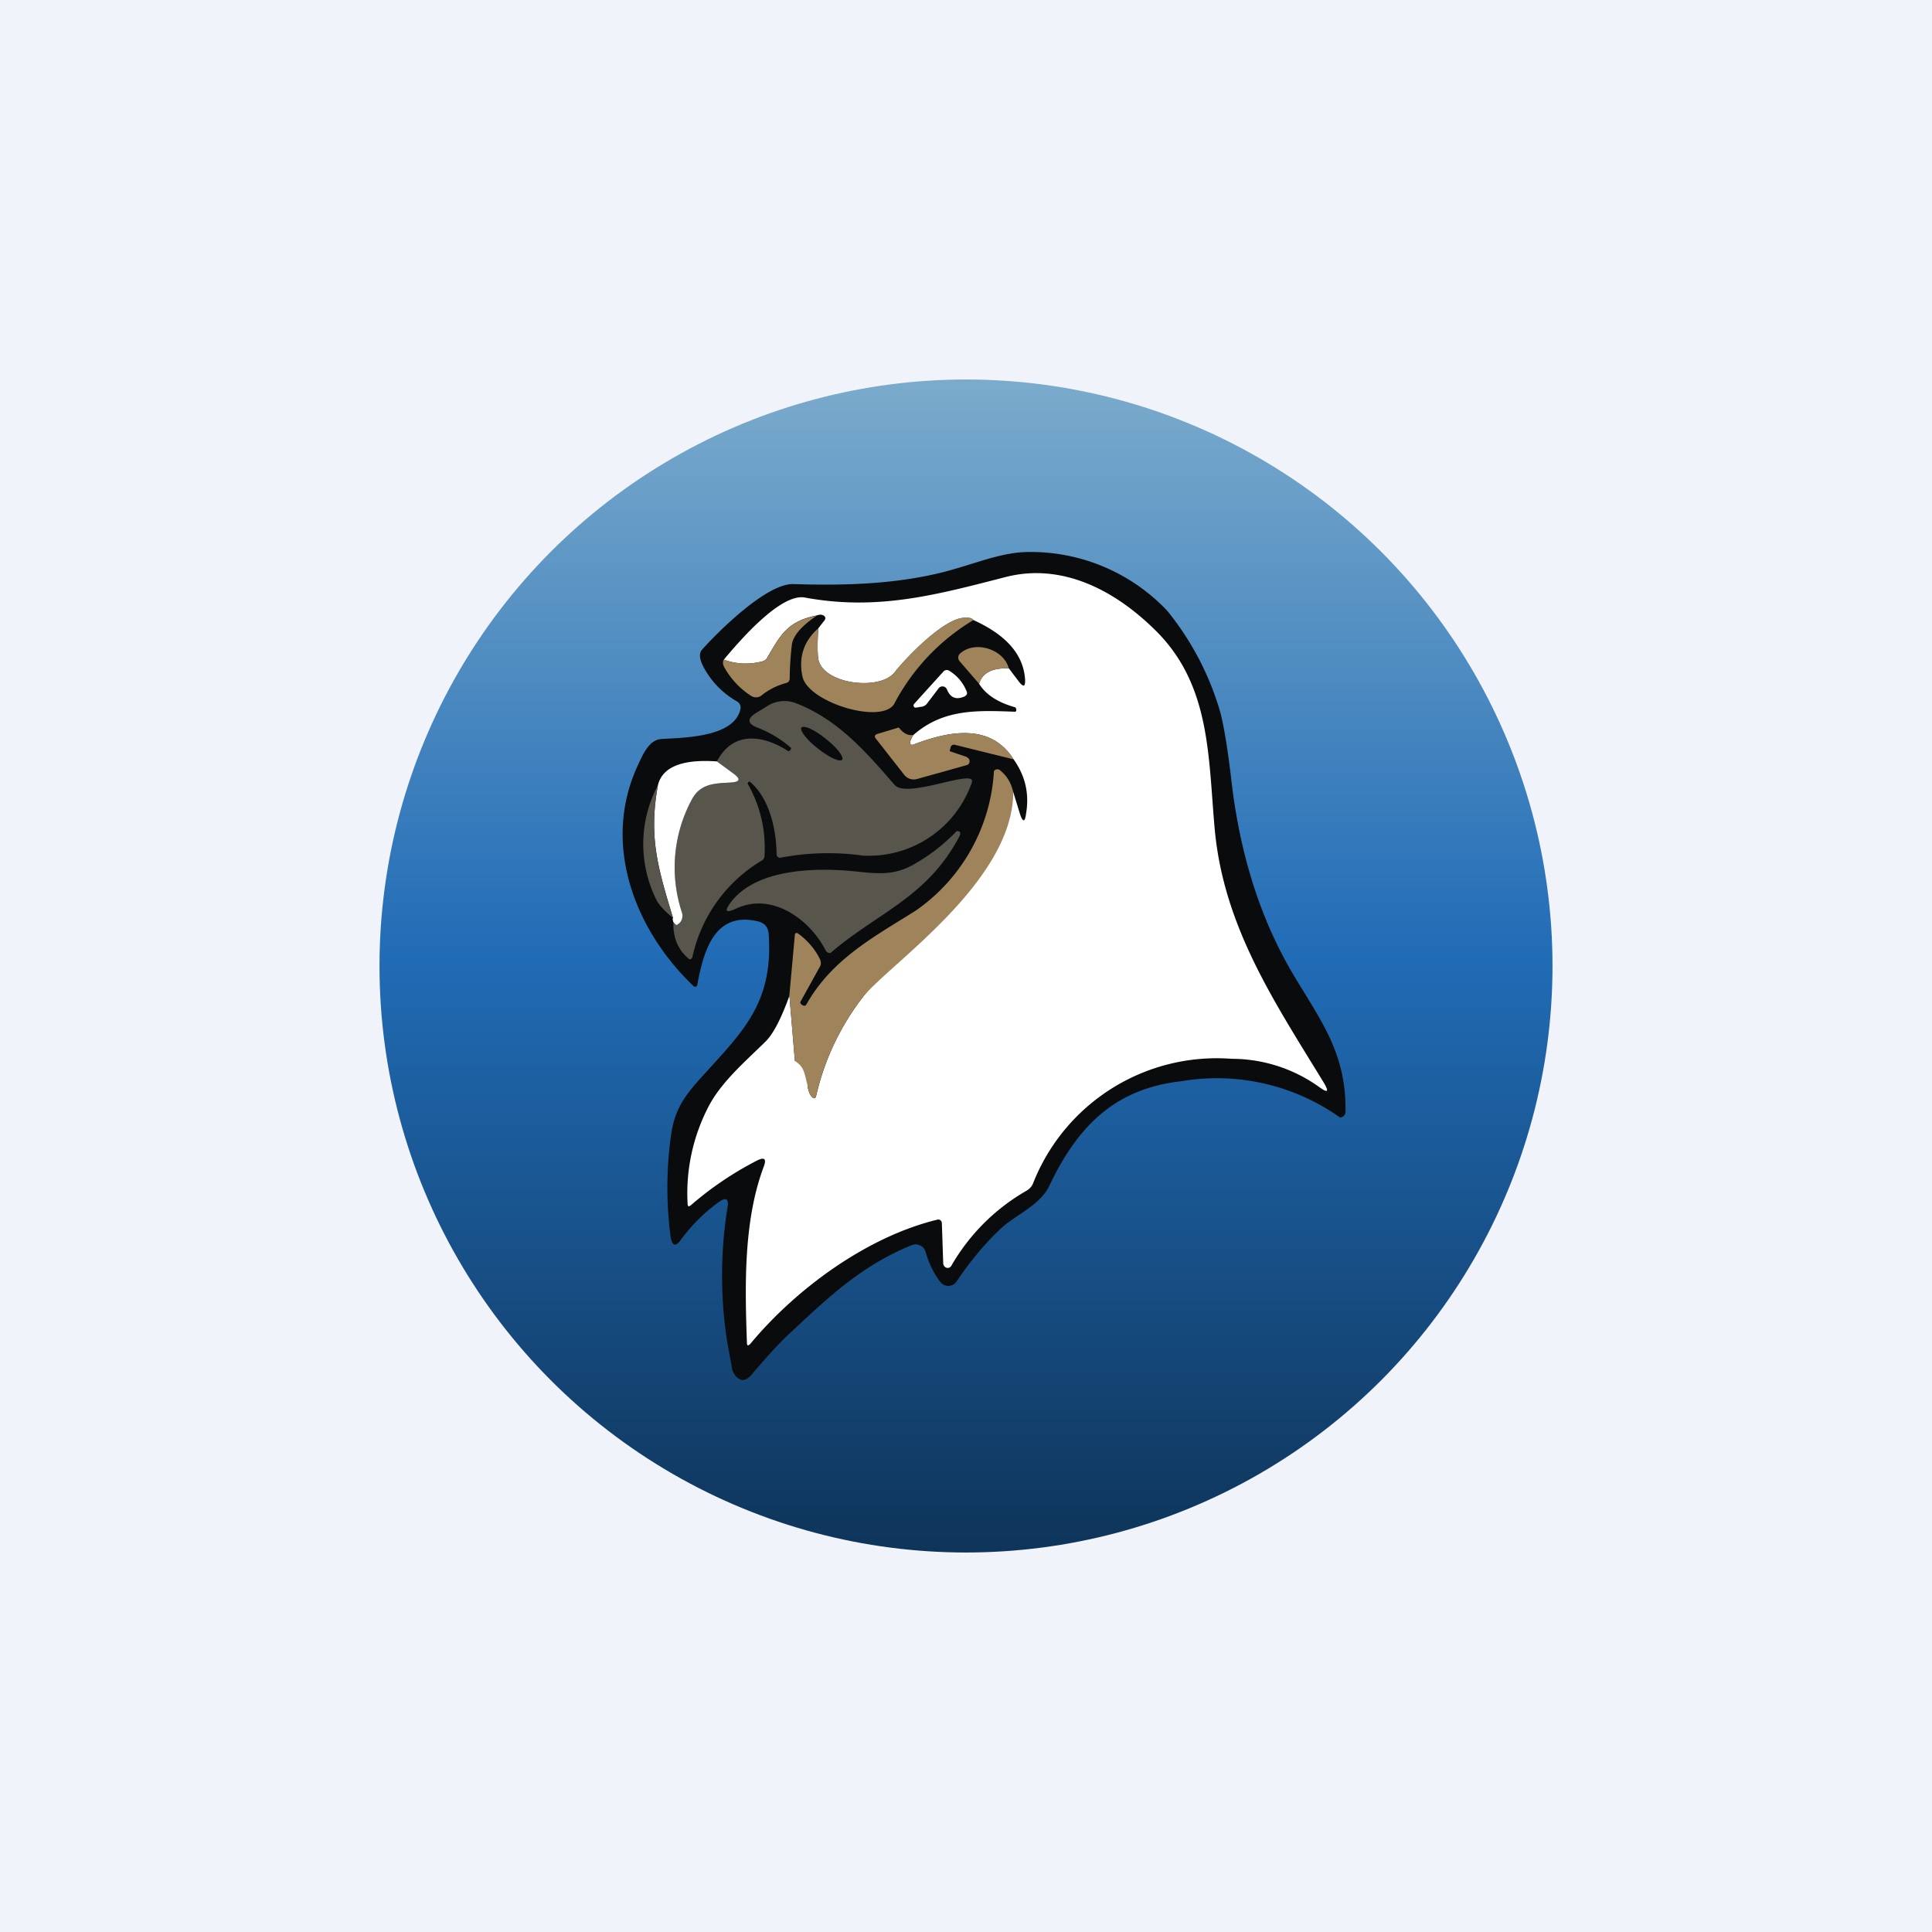 ﻿<?xml version="1.0" standalone="no"?>
<!DOCTYPE svg PUBLIC "-//W3C//DTD SVG 1.1//EN" 
"http://www.w3.org/Graphics/SVG/1.1/DTD/svg11.dtd">
<svg width="56" height="56" viewBox="0 0 56 56" xmlns="http://www.w3.org/2000/svg"><path fill="#F0F3FA" d="M0 0h56v56H0z"/><circle cx="17" cy="17" r="17" transform="matrix(-1 0 0 1 45 11)" fill="url(#aaxpd0rbk)"/><path d="M33.83 17.7a8.33 8.33 0 0 1 1.51 2.84c.11.36.23 1.04.35 2.06.22 1.93.74 3.81 1.71 5.5.82 1.41 1.63 2.36 1.6 4.13 0 .09-.08.16-.16.16a6.17 6.17 0 0 0-4.6-1.05c-1.96.22-3.02 1.34-3.83 3.04-.26.55-.98.84-1.39 1.22-.47.44-.9.96-1.29 1.54a.29.29 0 0 1-.48.01c-.2-.26-.33-.55-.42-.86a.3.3 0 0 0-.28-.22.3.3 0 0 0-.12.02c-1.52.62-2.48 1.57-3.67 2.68-.34.34-.66.7-.97 1.07-.1.12-.2.17-.28.16-.14-.03-.26-.17-.29-.33l-.14-.77a12.45 12.45 0 0 1 0-3.86c.06-.3-.03-.36-.27-.18-.41.3-.77.66-1.07 1.07-.16.22-.25.19-.3-.07-.13-.98-.13-1.99.02-3.02.1-.64.35-1.02.75-1.48 1.24-1.39 2.22-2.2 2.07-4.3-.02-.2-.13-.32-.34-.36-1.25-.28-1.55.9-1.73 1.85l-.01.03a.07.07 0 0 1-.1 0c-1.68-1.6-2.68-4.1-1.61-6.4.17-.37.34-.74.69-.76.74-.04 2.1-.07 2.28-.86a.2.2 0 0 0-.1-.23 2.48 2.48 0 0 1-.98-1.02c-.11-.22-.12-.38-.03-.48.5-.56 1.9-1.94 2.66-1.9 1.54.05 3.18 0 4.67-.44.7-.2 1.4-.48 2.1-.49a5.45 5.45 0 0 1 4.05 1.7Z" fill="#090B0C"/><path d="m22.88 28.84.16 1.91c.26.06.38.3.37.73.02.13.05.23.11.3.07.08.12.07.14-.03a7.37 7.37 0 0 1 1.32-2.81c1.44-1.9 4.3-3.18 4.13-6.06-.01-.03.05-.05.06-.01l.02.05c.02.02.04.03.06.02a.2.2 0 0 1 .12.02l.2.65c.08.23.14.22.17-.02.1-.58-.02-1.1-.36-1.58-.67-1.06-1.88-.82-2.9-.43-.07.03-.1 0-.1-.08.02-.06.05-.13.1-.2.87-.76 1.86-.71 2.94-.67.06 0 .04-.12 0-.13-.5-.14-.85-.37-1.04-.68.09-.32.38-.46.86-.45l.28.37c.15.2.21.17.19-.08-.06-.7-.55-1.26-1.5-1.69-.03-.05-.13-.08-.3-.06-.57.05-1.63 1.13-1.98 1.58-.45.56-2.17.33-2.22-.45-.02-.26-.01-.54.01-.83l.18-.23c.04-.06.03-.1-.03-.14-.05-.03-.12-.03-.2 0-.86.17-1.06.59-1.43 1.22a.22.22 0 0 1-.14.11c-.4.1-.76.08-1.12-.05.47-.56 1.65-1.93 2.35-1.8 2.11.39 3.82-.08 5.84-.6 1.6-.4 3.13.36 4.35 1.58 1.58 1.58 1.5 3.66 1.69 5.74.26 2.82 1.73 5 3.16 7.34.16.27.12.31-.13.13a4.35 4.35 0 0 0-2.54-.82 5.72 5.72 0 0 0-5.76 3.62.44.44 0 0 1-.18.2 5.89 5.89 0 0 0-2.18 2.17.13.13 0 0 1-.06.06.12.12 0 0 1-.15-.04.13.13 0 0 1-.03-.08l-.04-1.17a.11.11 0 0 0-.04-.08.1.1 0 0 0-.08-.02c-2.04.49-4.1 2-5.43 3.6-.07.07-.1.06-.1-.04-.06-1.64-.1-3.54.49-5.1.08-.22.02-.28-.2-.17-.68.35-1.32.78-1.91 1.29-.07.06-.1.04-.1-.05a5.44 5.44 0 0 1 .62-2.83c.37-.7 1.06-1.29 1.64-1.86.23-.23.46-.68.7-1.35Z" fill="#fff"/><path d="M23.67 17.85c-.45.3-.7.6-.72.86a9.1 9.1 0 0 0-.06.95c0 .08-.04.12-.11.14-.26.07-.5.19-.71.36a.26.26 0 0 1-.3.01c-.31-.2-.57-.47-.76-.8-.06-.1-.07-.18-.03-.25.36.13.73.15 1.12.05.06-.01.1-.05.14-.1.37-.64.57-1.06 1.43-1.22Z" fill="#9F835A"/><path d="M28.22 17.97a6.17 6.17 0 0 0-2.3 2.43c-.36.61-2.5-.04-2.66-.79-.12-.56.04-1.03.46-1.4-.02.3-.03.57-.01.83.05.78 1.77 1.01 2.22.45.35-.45 1.4-1.53 1.98-1.58.17-.02.27 0 .3.06ZM29.24 19.37c-.48-.01-.77.13-.86.45l-.57-.66a.16.16 0 0 1 .01-.21c.43-.4 1.27-.14 1.42.42Z" fill="#9F835A"/><path d="m27.2 19.96-.32.42a.24.24 0 0 1-.14.1l-.18.03h-.04a.07.07 0 0 1-.03-.1l.86-.95a.13.13 0 0 1 .16-.02c.23.14.4.34.5.58.04.08.02.13-.06.17-.23.1-.4.04-.5-.2a.14.14 0 0 0-.25-.03Z" fill="#fff"/><path d="M19.52 26.7c.04.08.07.12.09.1a.28.28 0 0 0 .15-.13.3.3 0 0 0 .01-.21 4.15 4.15 0 0 1 .28-3.28c.26-.5.73-.47 1.15-.5.25-.02.27-.1.07-.25l-.49-.36c.47-.9 1.34-.76 2.05-.31.03.02.05.01.07-.01l.03-.05v-.02a3.23 3.23 0 0 0-.95-.58c-.33-.12-.34-.27-.04-.45l.31-.19a.92.92 0 0 1 .84-.07c1.17.46 1.96 1.34 2.84 2.36.36.42 2.38-.5 2.24-.07a3.16 3.16 0 0 1-3.16 2.12 7.33 7.33 0 0 0-2.38.06.1.1 0 0 1-.12-.1c-.01-.72-.2-1.6-.76-2.09-.03-.04-.1.02-.07.06.36.64.52 1.33.48 2.07 0 .07-.03.12-.09.15a4.32 4.32 0 0 0-2 2.79c-.03.07-.07.09-.13.03-.3-.26-.44-.62-.42-1.06Z" fill="#58554D"/><path d="M26.48 21.3a.47.47 0 0 0-.1.2c0 .08.03.1.1.08 1.02-.39 2.23-.63 2.9.43l-1.7-.42a.1.1 0 0 0-.13.09l-.02.07c0 .01 0 .03.02.03l.47.16.06.05a.13.13 0 0 1 0 .15.12.12 0 0 1-.07.04l-1.43.4a.35.35 0 0 1-.37-.12l-.83-1.06a.07.07 0 0 1 0-.1l.03-.02.63-.19h.02l.01.02c.13.16.27.22.41.19Z" fill="#9F835A"/><path d="m20.78 22.07.49.36c.2.15.18.23-.07.25-.42.03-.89 0-1.15.5a4.15 4.15 0 0 0-.28 3.28.3.3 0 0 1-.01.2.28.28 0 0 1-.15.15c-.02 0-.05-.03-.1-.1-.01-.06-.02-.1 0-.1-.45-1.48-.71-2.36-.44-3.85.13-.53.7-.76 1.71-.69Z" fill="#fff"/><path d="M29.37 22.96c-.01 2.63-3.68 5.04-4.39 5.98a7.37 7.37 0 0 0-1.32 2.8c-.02.11-.07.12-.14.04a.59.59 0 0 1-.11-.3c-.11-.44-.1-.54-.37-.73l-.16-1.9.16-1.76c0-.04.05-.06.08-.04.28.2.5.45.65.76.03.07.03.15 0 .2l-.57 1.03c-.02.05.07.12.12.11h.03c0-.02.01-.02.02-.03.75-1.33 1.96-1.96 3.18-2.73a5.29 5.29 0 0 0 2.26-4.04.12.12 0 0 1 .18-.02c.2.16.32.37.38.63Z" fill="#9F835A"/><path d="M19.07 22.76c-.27 1.49-.01 2.37.43 3.84-.26-.21-.42-.4-.48-.53a3.63 3.63 0 0 1 .05-3.31ZM23.94 27.56c-.47-.92-1.56-1.7-2.59-1.23-.32.15-.37.09-.15-.2.78-.99 2.57-.98 3.61-.87.67.07 1.13.12 1.72-.23a5.37 5.37 0 0 0 1.2-.94c.1 0 .13.04.08.15-.93 1.76-2.3 2.17-3.7 3.35a.12.12 0 0 1-.04.03.12.12 0 0 1-.13-.06Z" fill="#58554D"/><path d="M23.71 21.7c.33.26.64.4.7.32.06-.08-.15-.35-.48-.61-.32-.26-.63-.4-.7-.32-.06.08.16.36.48.61Z" fill="#090B0C"/><defs><linearGradient id="aaxpd0rbk" x1="17" y1="0" x2="17" y2="34" gradientUnits="userSpaceOnUse"><stop stop-color="#7BABCC"/><stop offset=".49" stop-color="#216CB6"/><stop offset="1" stop-color="#0E3459"/></linearGradient></defs></svg>